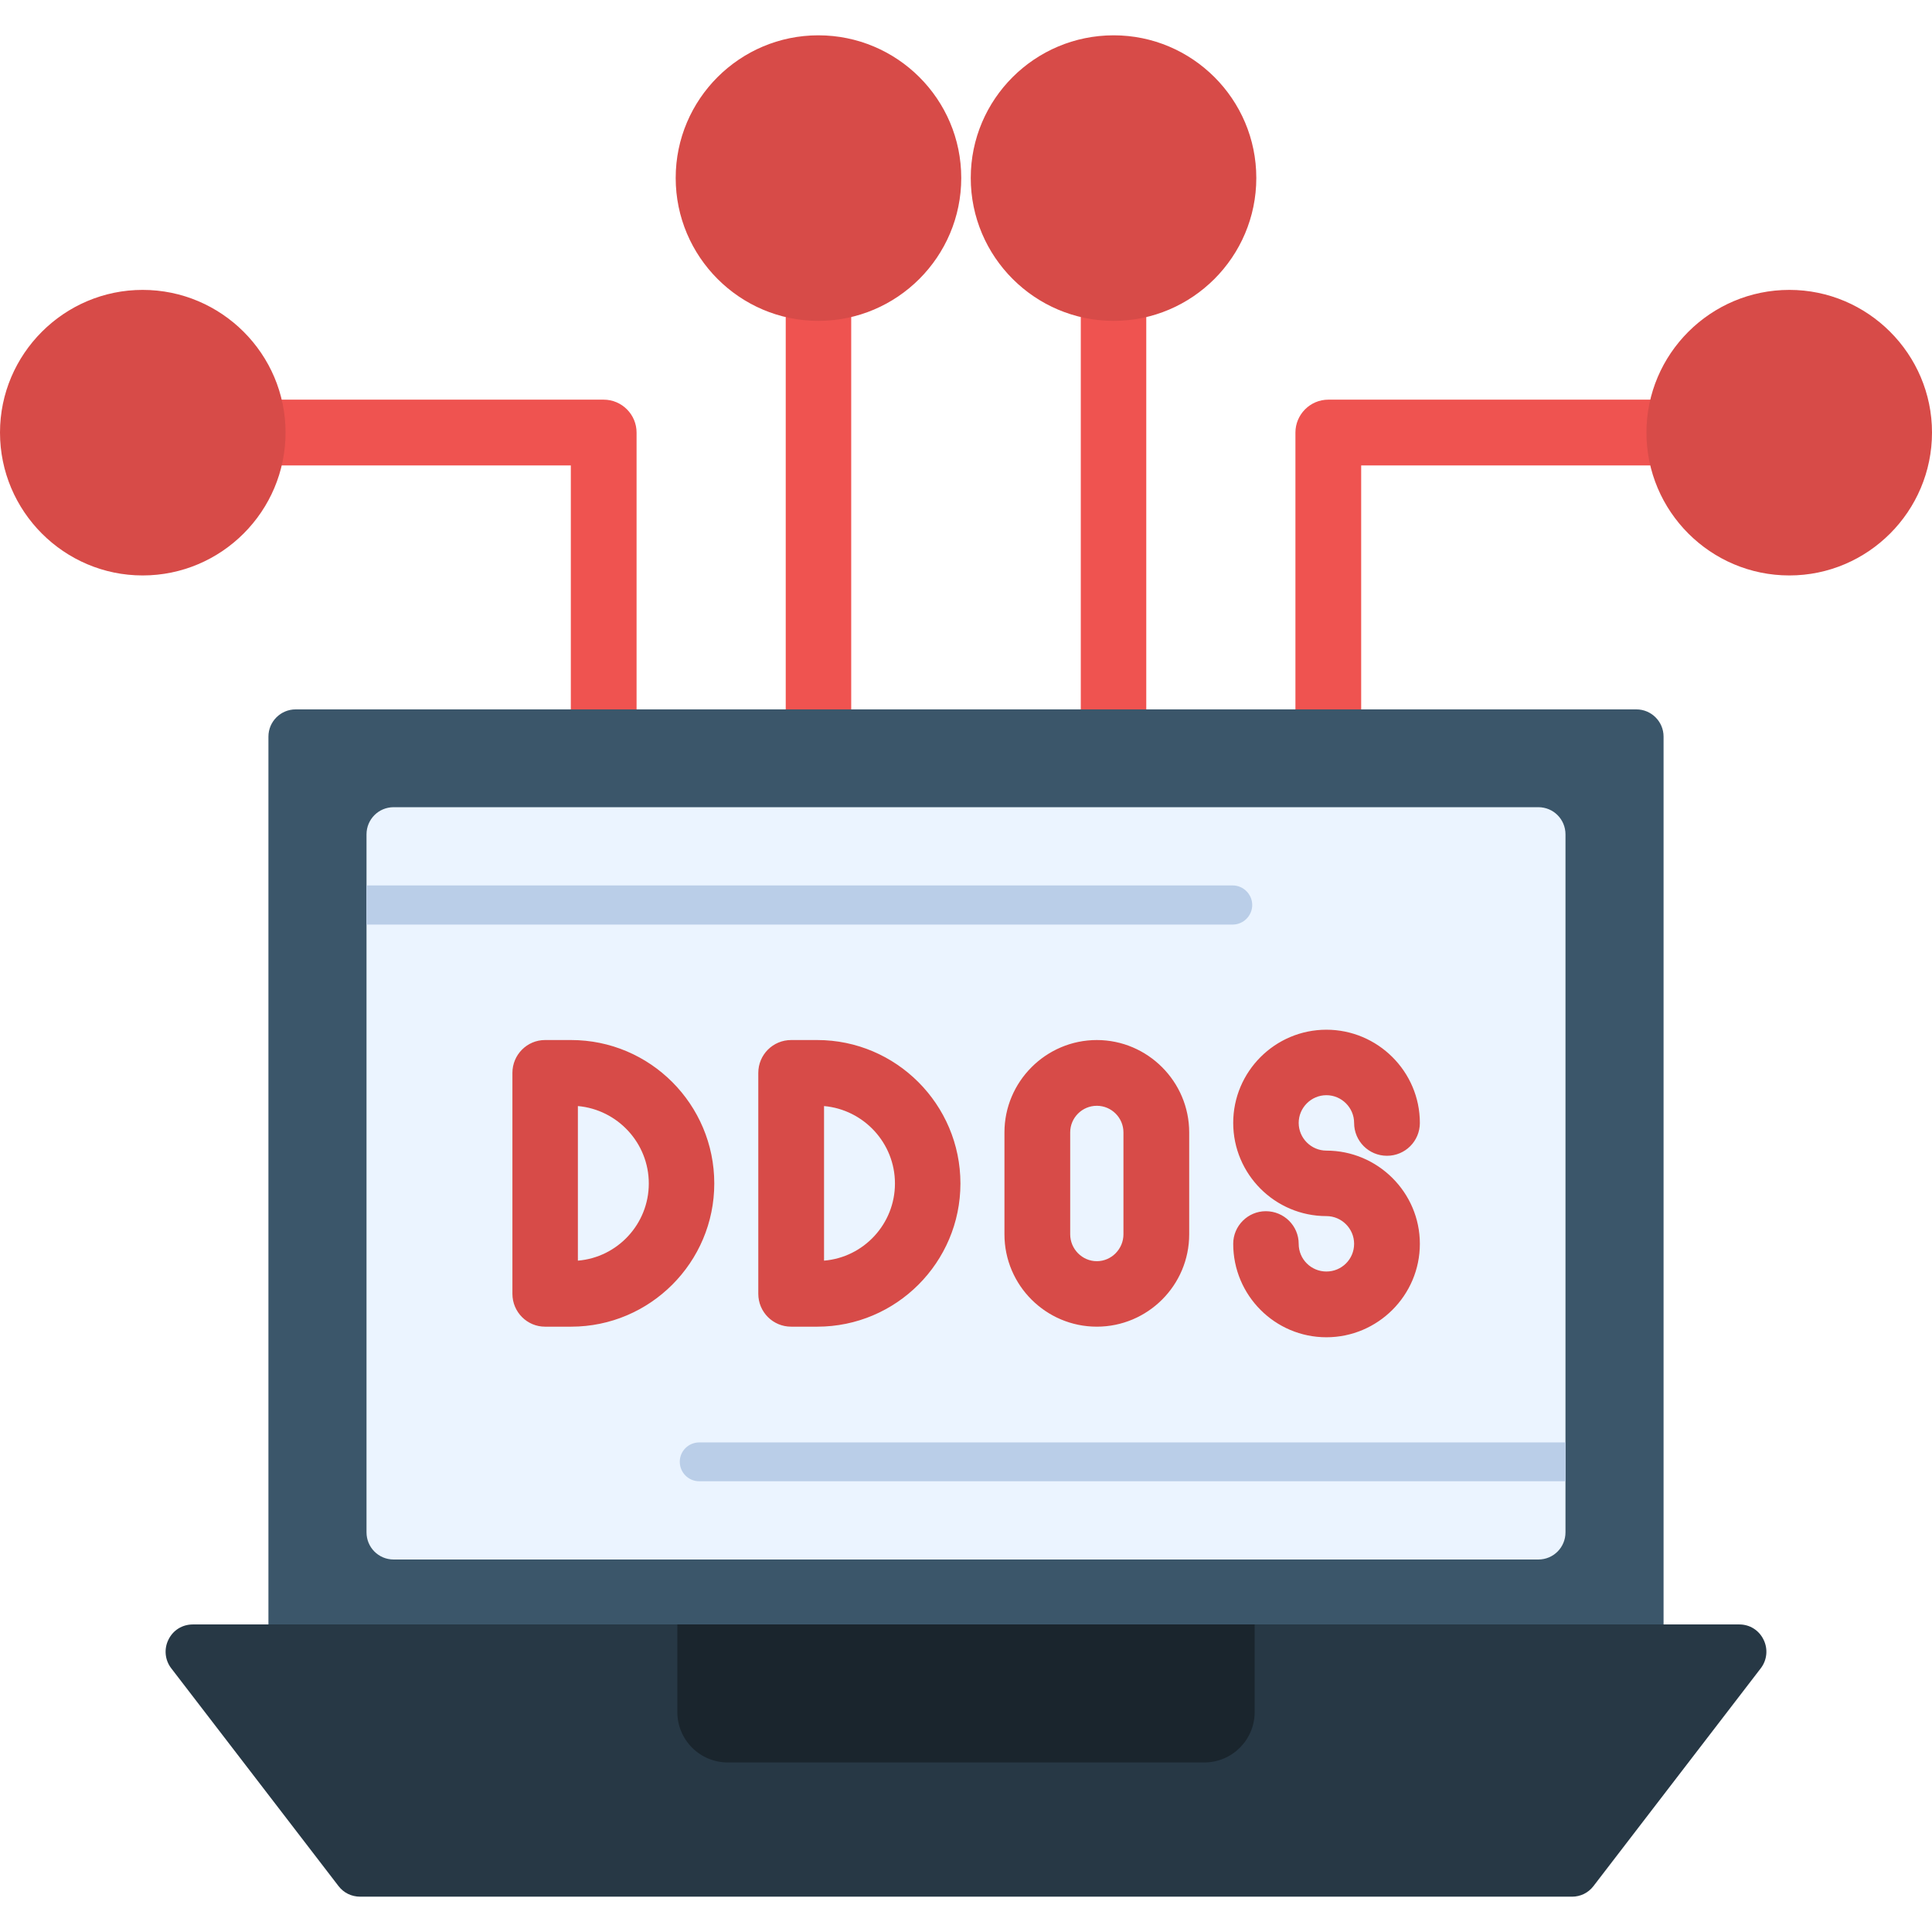 <svg xmlns="http://www.w3.org/2000/svg" version="1.1" xmlns:xlink="http://www.w3.org/1999/xlink" width="512" height="512" x="0" y="0" viewBox="0 0 7111 7111" style="enable-background:new 0 0 512 512" xml:space="preserve" fill-rule="evenodd" class=""><g><path fill="#ef5350" d="M2222 2816c-67 0-121-54-121-121v-982H930c-67 0-121-54-121-121 0-66 54-121 121-121h1292c67 0 121 55 121 121v1103c0 67-54 121-121 121zM3012 2816c-66 0-120-54-120-121V1060c0-67 54-121 120-121 67 0 121 54 121 121v1635c0 67-54 121-121 121zM4099 2816c-67 0-121-54-121-121V1060c0-67 54-121 121-121 66 0 120 54 120 121v1635c0 67-54 121-120 121zM4889 2816c-67 0-121-54-121-121V1592c0-66 54-121 121-121h1292c67 0 121 55 121 121 0 67-54 121-121 121H5010v982c0 67-54 121-121 121z" opacity="1" data-original="#ef5350"></path><path fill="#3b566a" d="M6023 6101H1088c-55 0-100-45-100-101V2711c0-55 45-100 100-100h4935c55 0 100 45 100 100v3289c0 56-45 101-100 101z" opacity="1" data-original="#3b566a"></path><path fill="#273845" d="M5786 6981H1326c-32 0-61-14-80-39l-616-802c-23-30-27-71-10-105 17-35 51-56 90-56h5692c38 0 72 21 89 56 17 34 13 75-10 105l-616 802c-19 25-48 39-79 39z" opacity="1" data-original="#273845"></path><path fill="#1a252d" d="M2493 5979h2125v322c0 103-83 186-186 186H2679c-103 0-186-83-186-186z" opacity="1" data-original="#1a252d"></path><path fill="#ebf4ff" d="M5662 5740H1449c-56 0-100-45-100-100V3071c0-55 44-100 100-100h4213c56 0 100 45 100 100v2569c0 55-44 100-100 100z" opacity="1" data-original="#ebf4ff"></path><g fill="#bacee8"><path d="M1349 3403v-144h3188c40 0 72 33 72 72s-32 72-72 72zM5762 5309v143H2574c-40 0-72-32-72-72 0-39 32-71 72-71z" fill="#bacee8" opacity="1" data-original="#bacee8"></path></g><g fill="#d74b48"><path d="M2102 4883h-96c-66 0-120-54-120-121v-813c0-67 54-121 120-121h96c291 0 527 237 527 528 0 290-236 527-527 527zm25-812v569c146-12 261-135 261-284s-115-272-261-285zM3008 4883h-96c-67 0-121-54-121-121v-813c0-67 54-121 121-121h96c290 0 527 237 527 528 0 290-236 527-527 527zm25-812v569c146-12 261-135 261-284s-115-272-261-285zM4037 4883c-187 0-340-152-340-340v-375c0-187 153-340 340-340s340 153 340 340v375c0 188-153 340-340 340zm0-813c-54 0-98 44-98 98v375c0 54 44 99 98 99s98-45 98-99v-375c0-54-44-98-98-98zM4882 4922c-189 0-343-154-343-344 0-66 54-120 120-120 67 0 121 54 121 120 0 57 46 102 102 102s102-45 102-102c0-56-46-102-102-102-189 0-343-154-343-343s154-343 343-343 344 154 344 343c0 67-54 121-121 121s-121-54-121-121c0-56-46-102-102-102s-102 46-102 102 46 102 102 102c189 0 344 154 344 343 0 190-155 344-344 344zM525 2118c-289 0-525-236-525-526 0-289 236-525 525-525 290 0 526 236 526 525 0 290-236 526-526 526zM3012 1181c-289 0-525-236-525-526s236-525 525-525c290 0 526 235 526 525s-236 526-526 526zM4099 1181c-290 0-526-236-526-526s236-525 526-525c289 0 525 235 525 525s-236 526-525 526zM6586 2118c-290 0-526-236-526-526 0-289 236-525 526-525 289 0 525 236 525 525 0 290-236 526-525 526z" fill="#d74b48" opacity="1" data-original="#d74b48"></path></g></g></svg>